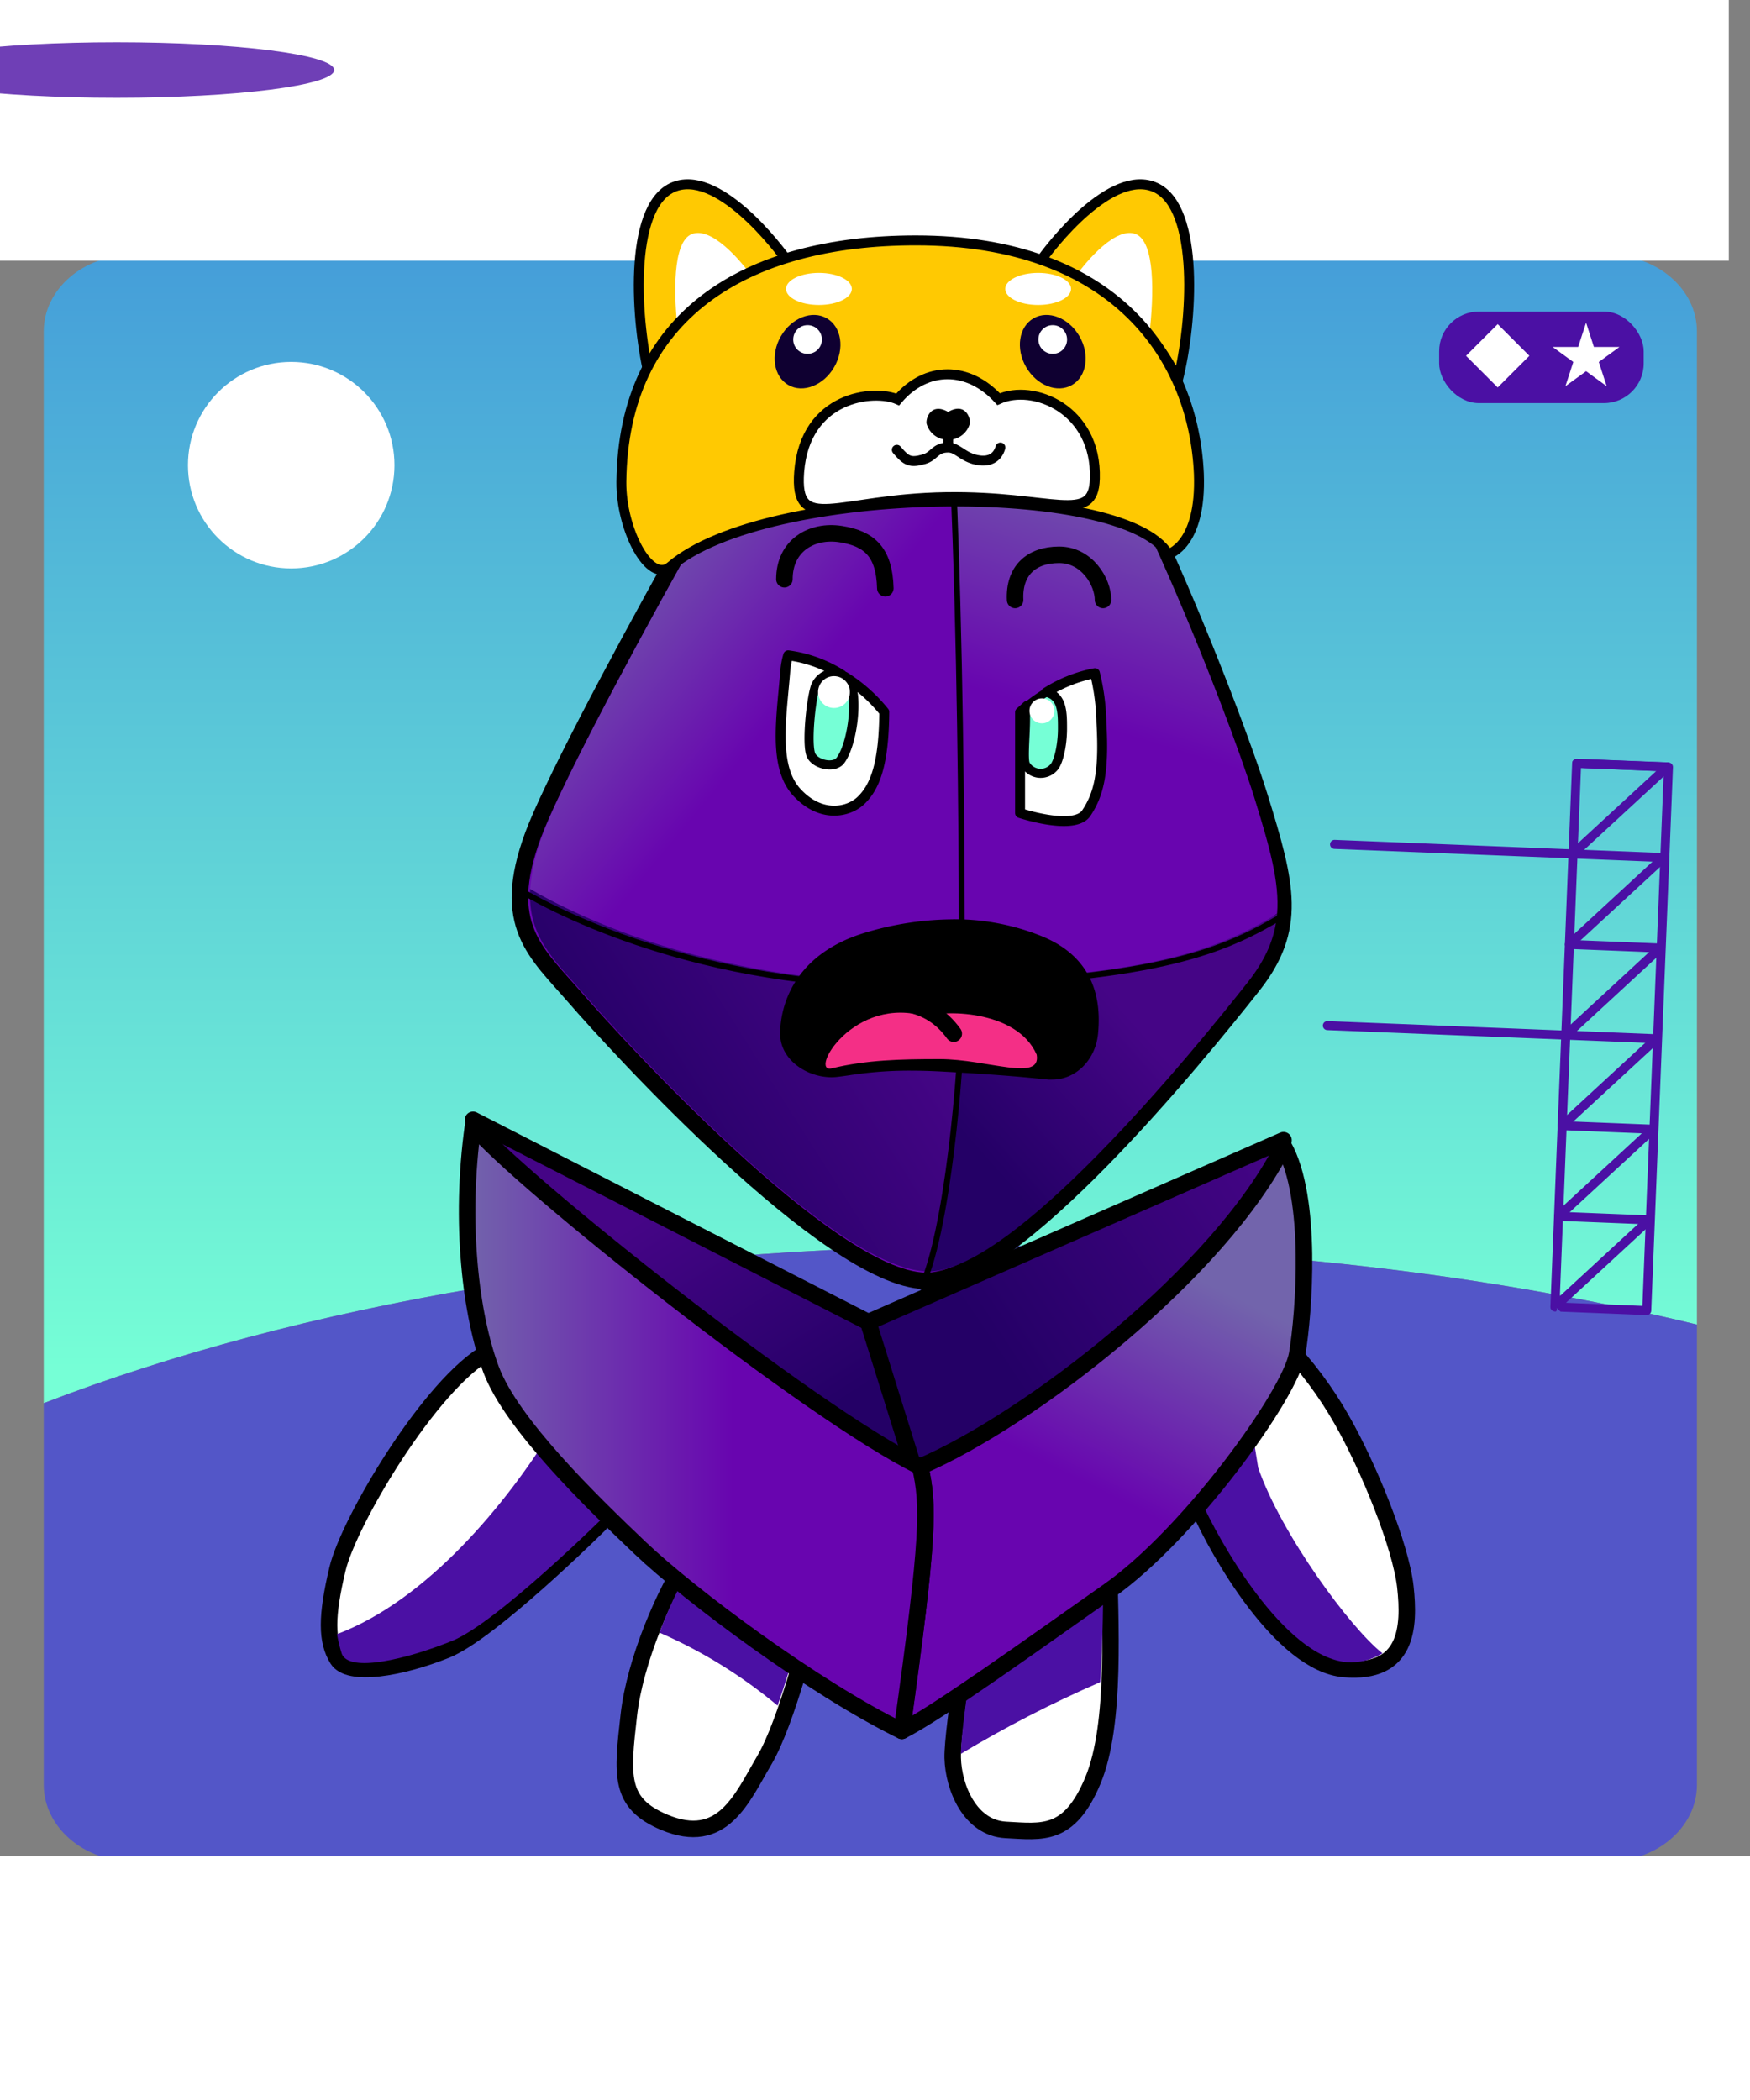 <?xml version="1.0" encoding="UTF-8" standalone="no"?>
    <svg xmlns="http://www.w3.org/2000/svg" viewBox="-20 -12 300 360">

  <rect x="-20" y="-12" width="300" height="360" fill="#808080" stroke="none"/>

  <!-- Store the gradient colour for both background character -->
    <defs class="colour">

        <!--Background gradient-->
            <linearGradient id="Gradient-paris0" x1="137.54" y1="210.88" x2="137.54" y2="35.5" gradientUnits="userSpaceOnUse">
                <stop offset="0" class="bkgrd1"/>
                <stop offset="0.99" class="bkgrd2"/>
            </linearGradient>

            <linearGradient id="Gradient-rocket0" x1="137.54" y1="219.4" x2="137.54" y2="41.94" gradientUnits="userSpaceOnUse">
                <stop offset="0" class="bkgrd1"/>
                <stop offset="0.99" class="bkgrd2"/>
            </linearGradient>
            <linearGradient id="Gradient-rocket1" x1="215.34" y1="215.89" x2="248.73" y2="215.89" gradientUnits="userSpaceOnUse">
                <stop offset="0" stop-color="#240066"/>
                <stop offset="0.58" stop-color="#450586"/>
            </linearGradient>
            <linearGradient id="Gradient-rocket2" x1="55.2" y1="-182.3" x2="55.2" y2="-99.84" gradientUnits="userSpaceOnUse" gradientTransform="matrix(1 0 0 1 -47.28 181.43)">
                <stop offset="0.05" stop-color="#ffffff"/>
                <stop offset="1" stop-color="#ffffff" stop-opacity="0"/>
            </linearGradient>
            <linearGradient id="Gradient-rocket3" x1="272.26" y1="17.39" x2="272.26" y2="-44.41" gradientUnits="userSpaceOnUse" gradientTransform="matrix(0.999 0.04 -0.04 0.999 -44.16 170.67)">
                <stop offset="0" stop-color="#240066"/>
                <stop offset="0.58" stop-color="#450586"/>
            </linearGradient>

        <!--character dark gradient-->
        <linearGradient id="Gradient-3" x1="80.58" y1="204.96" x2="38.83" y2="139.5" gradientUnits="userSpaceOnUse">
            <stop offset="0" stop-color="#240066" />
            <stop offset="0.58" stop-color="#450586" />
        </linearGradient>
        <linearGradient id="Gradient-4" x1="114.4" y1="189.22" x2="199.36" y2="132.24" gradientUnits="userSpaceOnUse">
            <stop offset="0" stop-color="#240066" />
            <stop offset="0.58" stop-color="#450586" />
        </linearGradient>
        <linearGradient id="Gradient-9" x1="155.99" y1="172.59" x2="201.13" y2="132.64" gradientUnits="userSpaceOnUse">
            <stop offset="0" stop-color="#240066" />
            <stop offset="0.58" stop-color="#450586" />
        </linearGradient>
        <linearGradient id="Gradient-10" x1="91.99" y1="179.1" x2="182.53" y2="121.61" gradientUnits="userSpaceOnUse">
            <stop offset="0.07" stop-color="#240066" />
            <stop offset="0.58" stop-color="#450586" />
        </linearGradient>

        <!--character light gradient-->
        <linearGradient id="Gradient-11" x1="193.66" y1="196.17" x2="163.1" y2="257.97" gradientUnits="userSpaceOnUse">
            <stop offset="0" stop-color="#7264ac" />
            <stop offset="0.58" stop-color="#6805af" />
        </linearGradient>
        <linearGradient id="Gradient-12" x1="71.48" y1="223.42" x2="150.05" y2="223.42" gradientUnits="userSpaceOnUse">
            <stop offset="0" stop-color="#7264ac" />
            <stop offset="0.58" stop-color="#6805af" />
        </linearGradient>
        <linearGradient id="Gradient-7" x1="100.3" y1="63.18" x2="157.48" y2="110.35" gradientUnits="userSpaceOnUse">
            <stop offset="0" stop-color="#7264ac" />
            <stop offset="0.58" stop-color="#6805af" />
        </linearGradient>
        <linearGradient id="Gradient-8" x1="188.52" y1="55.4" x2="163.87" y2="134.71" gradientUnits="userSpaceOnUse">
            <stop offset="0" stop-color="#7264ac" />
            <stop offset="0.58" stop-color="#6805af" />
        </linearGradient>

        <!--Legs white gradient-->
        <linearGradient id="Gradient-1" x1="94.38" y1="266.8" x2="43.23" y2="204.48" gradientUnits="userSpaceOnUse">
            <stop offset="0.3" stop-color="#ffffff"/>
            <stop offset="0.59" stop-color="#ffffff"/>
        </linearGradient>
        <linearGradient id="Gradient-2" x1="197.89" y1="240.7" x2="226.79" y2="222.98" gradientUnits="userSpaceOnUse">
            <stop offset="0.3" stop-color="#ffffff"/>
            <stop offset="0.59" stop-color="#ffffff"/>
        </linearGradient>
        <linearGradient id="Gradient-5" x1="117.85" y1="257.26" x2="106.12" y2="285.37" gradientUnits="userSpaceOnUse">
            <stop offset="0.3" stop-color="#ffffff"/>
            <stop offset="0.59" stop-color="#ffffff"/>
        </linearGradient>
        <linearGradient id="Gradient-6" x1="166.23" y1="261.62" x2="180.51" y2="284.6" gradientUnits="userSpaceOnUse">
            <stop offset="0.3" stop-color="#ffffff"/>
            <stop offset="0.59" stop-color="#ffffff"/>
        </linearGradient>

        

        <!-- Store the gradient colour for both background character -->
      <style>
      <!-- Background animation-->
      @keyframes rocket_t { 0% { transform: rotate(0.691deg) scale(1,1) translate(-226.99px,-205.343px); } 33.985% { transform: rotate(0.691deg) scale(1,1) translate(-226.99px,-205.343px); } 35.554% { transform: rotate(1.178deg) scale(1,1) translate(-226.99px,-205.343px); } 53.846% { transform: rotate(-14.841deg) scale(1,1) translate(-226.99px,-205.343px); } 61.538% { transform: rotate(-112.915deg) scale(1,1) translate(-226.99px,-205.343px); } 95.385% { transform: rotate(-155.504deg) scale(0.041,0.041) translate(-226.99px,-205.343px); } 100% { transform: rotate(-155.504deg) scale(0.041,0.041) translate(-226.99px,-205.343px); } }
      @keyframes rocket_o { 0% { opacity: 1; } 93.8% { opacity: 1; } 95.385% { opacity: 0; } 100% { opacity: 0; } }
      @keyframes rocket_mo { 0% { offset-distance: 0%; } 7.692% { offset-distance: 0%; } 15.385% { offset-distance: 17.886%; animation-timing-function: steps(1); } 27.692% { offset-distance: 17.886%; animation-timing-function: steps(1); } 29.262% { offset-distance: 18.065%; animation-timing-function: steps(1); } 30.831% { offset-distance: 18.465%; animation-timing-function: steps(1); } 32.4% { offset-distance: 18.865%; animation-timing-function: steps(1); } 33.985% { offset-distance: 19.043%; } 35.554% { offset-distance: 19.222%; } 53.846% { offset-distance: 65.989%; } 61.538% { offset-distance: 65.989%; } 95.385% { offset-distance: 100%; } 100% { offset-distance: 100%; } }
      @keyframes cloud_t { 0% { transform: translate(238.801px,207.719px) rotate(3.077deg) scale(0.299,0.299) translate(-178.82px,-202.22px); } 32.308% { transform: translate(238.801px,207.719px) rotate(3.077deg) scale(0.299,0.299) translate(-178.82px,-202.22px); } 40.769% { transform: translate(238.801px,207.719px) rotate(3.077deg) scale(1.185,1.185) translate(-178.82px,-202.22px); } 49.231% { transform: translate(238.801px,207.719px) rotate(3.077deg) scale(1.185,1.185) translate(-178.82px,-202.22px); } 100% { transform: translate(238.801px,207.719px) rotate(3.077deg) scale(1.185,1.185) translate(-178.82px,-202.22px); } }
      @keyframes cloud_o { 0% { opacity: 0; } 32.308% { opacity: 0; } 40.769% { opacity: 1; } 49.231% { opacity: 0; } 100% { opacity: 0; } }
      /*@keyframes cloud2_t { 0% { transform: translate(-29.794px,-28.495px); } 73.323% { transform: translate(240.636px,-28.495px); animation-timing-function: steps(1); } 86.154% { transform: translate(-58.32px,-28.495px); } 100% { transform: translate(-29.794px,-28.495px); } }
      @keyframes cloud3_t { 0% { transform: translate(18.227px,-9.425px); } 79.985% { transform: translate(288.657px,-9.425px); animation-timing-function: steps(1); } 82.215% { transform: translate(-53.298px,-9.425px); } 100% { transform: translate(20.116px,-9.425px); } }
      @keyframes Cloud1_t { 0% { transform: translate(10.268px,-3.32px); } 33.323% { transform: translate(109.759px,-3.32px); animation-timing-function: steps(1); } 39.985% { transform: translate(-240.732px,-3.32px); } 100% { transform: translate(10.268px,-3.32px); } }*/
      
      <!-- Guy animation-->
      @keyframes body_t { 0% { transform: translate(35px,29px); animation-timing-function: cubic-bezier(0.42,0,0.58,1); } 17.778% { transform: translate(35px,20px); animation-timing-function: cubic-bezier(0.42,0,0.58,1); } 33.333% { transform: translate(35px,29px); animation-timing-function: cubic-bezier(0.42,0,0.58,1); } 51.111% { transform: translate(35px,20px); animation-timing-function: cubic-bezier(0.42,0,0.58,1); } 66.667% { transform: translate(35px,29px); animation-timing-function: cubic-bezier(0.42,0,0.58,1); } 84.444% { transform: translate(35px,20px); animation-timing-function: cubic-bezier(0.42,0,0.58,1); } 100% { transform: translate(35px,29px); } }
      @keyframes arm-left_t { 0% { transform: translate(48.79px,190.66px) rotate(0deg) translate(-47.381px,0px); animation-timing-function: cubic-bezier(0.42,0,0.58,1); } 17.778% { transform: translate(48.79px,190.66px) rotate(-5.285deg) translate(-47.381px,0px); animation-timing-function: cubic-bezier(0.42,0,0.58,1); } 33.333% { transform: translate(48.79px,190.66px) rotate(0deg) translate(-47.381px,0px); animation-timing-function: cubic-bezier(0.42,0,0.58,1); } 51.111% { transform: translate(48.79px,190.66px) rotate(-5.285deg) translate(-47.381px,0px); animation-timing-function: cubic-bezier(0.42,0,0.58,1); } 66.667% { transform: translate(48.79px,190.66px) rotate(0deg) translate(-47.381px,0px); animation-timing-function: cubic-bezier(0.42,0,0.58,1); } 84.444% { transform: translate(48.79px,190.66px) rotate(-5.285deg) translate(-47.381px,0px); animation-timing-function: cubic-bezier(0.42,0,0.58,1); } 100% { transform: translate(48.79px,190.66px) rotate(0deg) translate(-47.381px,0px); } }
      @keyframes arm-right_t { 0% { transform: translate(150.332px,189.04px) rotate(0deg) translate(0px,-0px); animation-timing-function: cubic-bezier(0.42,0,0.58,1); } 17.778% { transform: translate(150.332px,189.04px) rotate(6.229deg) translate(0px,-0px); animation-timing-function: cubic-bezier(0.42,0,0.58,1); } 33.333% { transform: translate(150.332px,189.04px) rotate(0deg) translate(0px,-0px); animation-timing-function: cubic-bezier(0.42,0,0.58,1); } 51.111% { transform: translate(150.332px,189.04px) rotate(6.229deg) translate(0px,-0px); animation-timing-function: cubic-bezier(0.42,0,0.58,1); } 66.667% { transform: translate(150.332px,189.04px) rotate(0deg) translate(0px,-0px); animation-timing-function: cubic-bezier(0.42,0,0.58,1); } 84.444% { transform: translate(150.332px,189.04px) rotate(6.229deg) translate(0px,-0px); animation-timing-function: cubic-bezier(0.42,0,0.58,1); } 100% { transform: translate(150.332px,189.04px) rotate(0deg) translate(0px,-0px); } }
      @keyframes eye-open_o { 0% { opacity: 1; } 78.4% { opacity: 1; } 80% { opacity: 0; } 81.733% { opacity: 0; } 82.8% { opacity: 1; } 100% { opacity: 1; } }
      @keyframes eye-close_o { 0% { opacity: 0; } 78.4% { opacity: 0; } 80% { opacity: 1; } 81.733% { opacity: 1; } 82.8% { opacity: 0; } 100% { opacity: 0; } }
      @keyframes a17_t { 0% { transform: translate(128.84px,324.46px) scale(1,1) translateY(0.98px); } 17.778% { transform: translate(128.84px,324.46px) scale(0.812,1) translateY(0.98px); } 33.333% { transform: translate(128.84px,324.46px) scale(1,1) translateY(0.98px); } 51.111% { transform: translate(128.84px,324.46px) scale(0.812,1) translateY(0.98px); } 66.667% { transform: translate(128.84px,324.46px) scale(1,1) translateY(0.98px); } 84.444% { transform: translate(128.84px,324.46px) scale(0.812,1) translateY(0.98px); } 100% { transform: translate(128.84px,324.46px) scale(1,1) translateY(0.98px); } }
      @keyframes a17_o { 0% { opacity: 0.8; } 17.778% { opacity: 0.4; } 33.333% { opacity: 0.8; } 51.111% { opacity: 0.4; } 66.667% { opacity: 0.8; } 84.444% { opacity: 0.4; } 100% { opacity: 0.8; } }

      .eye1 {fill:#76FFD6;}
      .eye2 {fill:#76FFD6;}
      .tongue{fill:#F42F86;}

      .bkglight {fill:#5356C8;}
      .bkgdark {fill:#4B10A4;}
      .bkginverse {fill:#5356C8;}
      .bkgrd1 {stop-color:#76FFD6;}
      .bkgrd2 {stop-color:#459ED9;}
      .bkglighter {fill:#76FFD6;}

      </style>
      <clipPath id="clip-path-shiba"><path d="M144.37,99.71c-7.55-12.46-67.45-11.8-83.58,2.06-3.53,3-8.35-6.22-8.27-14.21C52.81,59.77,73.23,47,102,47c33.78,0,46.71,20.07,47.54,39.2C150,98.32,144.37,99.71,144.37,99.71Z" style="fill:none"/></clipPath>
    </defs>

 <g id="background" transform="translate(-12, -12) scale(1.09, 1.09)">
          <g transform="translate(-21,0)">
      <g id="bkgRocket" transform="translate(150.54,166.415) translate(-137.54,-169.415)">
          <path class="cls-1" d="M253.69,43.11L21.38,43.11C13.77,43.11,7.54,48.51,7.54,55.11L7.54,223.68C47.54,208.28,100.01,198.93,157.54,198.93C197.46,198.93,234.95,203.43,267.54,211.32L267.54,55.11C267.54,48.51,261.3,43.11,253.69,43.11Z" fill="url(#Gradient-rocket0)" transform="translate(137.54,133.395) translate(-137.54,-133.395)"/>
          <path class="cls-2 bkglight" d="M21.38,295.72L253.69,295.72C261.3,295.72,267.54,290.32,267.54,283.72L267.54,211.32C234.97,203.43,197.48,198.93,157.54,198.93C99.99,198.93,47.47,208.28,7.54,223.68L7.54,283.68C7.54,290.32,13.77,295.72,21.38,295.72Z" transform="translate(137.54,247.325) translate(-137.54,-247.325)"/>
          <ellipse class="cls-3" rx="16.24" ry="16.24" fill="#fff" transform="translate(46.46,76.16)"/>
          <path class="cls-4" d="M248.69,216.35C248.19,214.66,241.02,213.05,232.17,212.69C223.32,212.33,216.03,213.37,215.41,215.02C215.376,215.083,215.353,215.15,215.34,215.22C215.27,216.99,222.69,218.71,231.91,219.08C241.13,219.45,248.66,218.32,248.73,216.55C248.726,216.482,248.713,216.414,248.69,216.35Z" fill="url(#Gradient-rocket1)" transform="translate(232.035,215.884) translate(-232.035,-215.884)"/>
      </g>
      <g id="structure" transform="translate(249.242,163.078) translate(-236.242,-166.078)">
          <rect class="cls-5" width="14.45" height="85.55" stroke-width="1.42px" stroke-linecap="round" stroke-linejoin="round" stroke="#4b10a4" fill="none" transform="translate(6.83,-10) rotate(2.29) translate(246.92,123.29)"/>
          <path class="cls-5" d="M245.22,208.52L260.02,194.86" stroke-width="1.42px" stroke-linecap="round" stroke-linejoin="round" stroke="#4b10a4" fill="none" transform="translate(252.62,201.69) translate(-252.62,-201.69)"/>
          <path class="cls-5" d="M260.02,194.86L245.79,194.29" stroke-width="1.42px" stroke-linecap="round" stroke-linejoin="round" stroke="#4b10a4" fill="none" transform="translate(252.905,194.575) translate(-252.905,-194.575)"/>
          <path class="cls-5" d="M245.79,194.29L260.62,180.6" stroke-width="1.42px" stroke-linecap="round" stroke-linejoin="round" stroke="#4b10a4" fill="none" transform="translate(253.205,187.445) translate(-253.205,-187.445)"/>
          <path class="cls-5" d="M260.62,180.6L246.36,180.03" stroke-width="1.42px" stroke-linecap="round" stroke-linejoin="round" stroke="#4b10a4" fill="none" transform="translate(253.49,180.315) translate(-253.49,-180.315)"/>
          <path class="cls-5" d="M246.36,180.03L261.16,166.36" stroke-width="1.42px" stroke-linecap="round" stroke-linejoin="round" stroke="#4b10a4" fill="none" transform="translate(253.76,173.195) translate(-253.76,-173.195)"/>
          <path class="cls-5" d="M261.16,166.37L209.42,164.3" stroke-width="1.42px" stroke-linecap="round" stroke-linejoin="round" stroke="#4b10a4" fill="none" transform="translate(235.29,165.335) translate(-235.29,-165.335)"/>
          <path class="cls-5" d="M246.93,165.8L261.76,152.1" stroke-width="1.42px" stroke-linecap="round" stroke-linejoin="round" stroke="#4b10a4" fill="none" transform="translate(254.345,158.95) translate(-254.345,-158.95)"/>
          <path class="cls-5" d="M261.76,152.1L247.5,151.53" stroke-width="1.42px" stroke-linecap="round" stroke-linejoin="round" stroke="#4b10a4" fill="none" transform="translate(254.63,151.815) translate(-254.63,-151.815)"/>
          <path class="cls-5" d="M247.5,151.53L262.3,137.87" stroke-width="1.42px" stroke-linecap="round" stroke-linejoin="round" stroke="#4b10a4" fill="none" transform="translate(254.9,144.7) translate(-254.9,-144.7)"/>
          <path class="cls-5" d="M262.3,137.87L210.55,135.8" stroke-width="1.42px" stroke-linecap="round" stroke-linejoin="round" stroke="#4b10a4" fill="none" transform="translate(236.425,136.835) translate(-236.425,-136.835)"/>
          <path class="cls-5" d="M248.06,137.3L262.9,123.61" stroke-width="1.42px" stroke-linecap="round" stroke-linejoin="round" stroke="#4b10a4" fill="none" transform="translate(255.48,130.455) translate(-255.48,-130.455)"/>
          <path class="cls-5" d="M262.9,123.61L248.63,123.04" stroke-width="1.42px" stroke-linecap="round" stroke-linejoin="round" stroke="#4b10a4" fill="none" transform="translate(255.765,123.325) translate(-255.765,-123.325)"/>
      </g>

      <g id="rocket" opacity="1" style="transform: rotate(0.691deg) translate(-226.99px,-205.343px); animation: 6.5s linear infinite both rocket_t, 6.5s linear infinite both rocket_o, 6.5s linear infinite both rocket_mo; offset-path: path('M239.99,303.343L239.99,303.343L239.99,203.343L239.99,203.343L238.99,203.343L240.99,204.343L238.99,203.343L239.99,203.343L239.99,202.343C251.897,108.099,229,-12,204,-53.5L204,-53.5C141.511,-61.982,99.533,-24.585,68.398,55.608L68.398,55.608'); offset-rotate: 0deg;">
          <rect class="cls-7" width="15.87" height="87.47" fill="url(#Gradient-rocket2)" transform="translate(10.31,-8.73) rotate(2.29) translate(215.99,210.38)"/>
          <path class="cls-8" d="M234.59,210.33L234.21,219.86L232.89,217.19L232.43,228.77C232.43,228.77,230.99,226.52,230.97,226.85C230.95,227.18,224.9,239.76,224.9,239.76L219.71,226.29L217.64,228.62L218.14,216.14L216.26,219.25L216.19,209.38Z" fill="#ffc902" transform="translate(225.39,224.57) translate(-225.39,-224.57)"/>
          <path class="cls-9" d="M221.44,210.25L221.29,213.97L222.56,212.55L221.66,219.9L223.41,218.55L224.98,227.49L227.48,218.38L228.38,220.39L228.69,212.8L229.61,214.3L229.76,210.58L221.44,210.25Z" fill="#ffe703" transform="translate(225.525,218.87) translate(-225.525,-218.87)"/>
          <path class="cls-10" d="M215.05,197.47L237.16,198.35L235.41,211.79L215.6,211L215.05,197.47Z" fill="#54d2db" transform="translate(226.105,204.63) translate(-226.105,-204.63)"/>
          <path class="cls-10" d="M238.72,132.72C236.55,123.52,233.37,117.02,230.07,112.54C226.45,116.71,222.51,123.19,219.47,132.35C222.878,131.545,226.383,131.232,229.88,131.42C232.867,131.515,235.832,131.952,238.72,132.72Z" fill="#54d2db" transform="translate(229.095,122.63) translate(-229.095,-122.63)"/>
          <path class="cls-11" d="M240.35,182.7C242.66,160.7,241.51,144.49,238.72,132.7C235.832,131.932,232.867,131.495,229.88,131.4C226.383,131.212,222.878,131.525,219.47,132.33C215.52,144.23,213.07,160.66,214.76,182.51L208.32,202.67L226.66,197.91L245.66,204.16C245.66,204.16,241.52,188.71,240.35,182.7Z" fill="url(#Gradient-rocket3)" transform="translate(226.99,167.754) translate(-226.99,-167.754)"/>
          <ellipse class="cls-12" rx="7.93" ry="7.93" stroke="#240066" stroke-miterlimit="10" fill="#54d2db" transform="translate(227.86,155.27)"/>
      </g>
      <g id="cover" transform="translate(235.395,248.19) translate(-222.395,-251.19)">
          <path class="cls-2 bkglight" d="M245.46,208.7C245.494,208.769,245.514,208.844,245.52,208.92C245.43,210.86,235.96,212.1,224.36,211.7C212.76,211.3,203.44,209.4,203.53,207.46C203.541,207.382,203.569,207.307,203.61,207.24L187.86,206.69L185.15,295.69L243.57,295.69L257.57,283.94L259.64,210.26L246.64,209.8Z" transform="translate(222.395,251.19) translate(-222.395,-251.19)"/>
      </g>
      <g id="cloud"  opacity="0" transform="translate(238.801,207.719) rotate(3.077) scale(0.299,0.299) translate(-178.82,-202.22)" style="animation: 6.5s linear infinite both cloud_t, 6.5s linear infinite both cloud_o;">
          <path class="cls-6" d="M201.2,195C201.197,191.961,199.29,189.249,196.432,188.217C193.573,187.185,190.374,188.054,188.43,190.39C189.504,186.823,188.445,182.955,185.702,180.433C182.96,177.911,179.017,177.179,175.552,178.547C172.087,179.916,169.709,183.145,169.43,186.86C167.446,186.42,165.369,186.905,163.786,188.179C162.203,189.453,161.284,191.378,161.29,193.41C161.295,193.772,161.325,194.133,161.38,194.49C161.055,194.397,160.718,194.346,160.38,194.34C158.204,194.34,156.44,196.104,156.44,198.28C156.44,200.456,158.204,202.22,160.38,202.22L194.31,202.22L194.31,202.22C198.17,202.049,201.209,198.864,201.2,195ZM174.2,196L174.42,196.14L174.14,196.14Z" opacity="0.8" fill="#fff" transform="translate(178.82,190.044) translate(-178.82,-190.044)"/>
      </g>
      <rect width="285.554" height="200" fill="#ffffff" stroke="none" transform="translate(0,-159)"/>
      <rect width="299" height="56.779" fill="#ffffff" stroke="none" transform="translate(156.223,309.5) translate(-156.223,-17.555)"/>
        </g>


    <g id="rating" transform="translate(219,49)">
      <rect class="cls-1" fill="#4B10A4" width="32.17" height="14.4" rx="6.25"/>

      <g id="bg-rating">
        <polygon fill="#ffffff" transform="translate(0 -16)" points="23.11 17.75 24.34 21.57 28.36 21.57 25.11 23.93 26.35 27.74 23.11 25.38 19.86 27.74 21.1 23.93 17.85 21.57 21.86 21.57 23.11 17.75"/>
      </g>

      <g id="char-rating">
      <rect fill="#ffffff" x="11.35" y="39.96" width="7.04" height="7.04" transform="translate(29.44 -34.3) rotate(45)"/>
      </g>
    </g>
  </g> <g id="character">
    <ellipse class="cls-1" transform="translate(0,0)" rx="37.29" ry="4.76" fill="#4B10A4" opacity="0.8" style="animation: 4.5s linear infinite both a17_t, 4.5s linear infinite both a17_o;"/>

    <g id="body" data-name="Layer 1" transform="translate(128.788,185.312) translate(-93.788,-156.312)" style="animation: 4.5s linear infinite both body_t;">
        <g id="arm-left" transform="translate(48.79,190.66) translate(-47.381,0)" style="animation: 4.5s linear infinite both arm-left_t;">
            <path class="cls-4" d="M75.2,201.23C65.14,206.78,51.2,230.39,49.26,238.52C47.32,246.65,47.33,250.9,49.26,254C51.19,257.1,60.1,255.55,67.85,252.45C75.6,249.35,94.17,230.9,94.17,230.9Z" fill="url(#Gradient-1)" stroke-width="2.83px" stroke-linecap="round" stroke-linejoin="round" stroke="#000" transform="translate(23.181,27.23) translate(-70.989,-228.46)"/>
            <path class="cls-1" d="M68.87,250.88C76.61,247.78,95.19,229.33,95.19,229.33L85.93,214.85C78.28,227.18,64.75,243.85,49.17,249.71C49.37,250.857,49.647,251.99,50,253.1C51.35,256.36,61.12,254,68.87,250.88Z" fill="#4B10A4" transform="translate(24.371,33.529) translate(-72.18,-234.759)"/>
        </g>
        <g id="arm-right" transform="translate(150.332,189.04) translate(0,-0)" style="animation: 4.5s linear infinite both arm-right_t;">
            <path class="cls-7" d="M211.42,199.61C215.303,203.624,218.663,208.113,221.42,212.97C226.06,221.1,231.55,234.65,232.32,241.61C233.09,248.57,232.67,256.61,221.85,255.69C211.03,254.77,200.19,235.43,197.1,228.46C194.01,221.49,211.42,199.61,211.42,199.61Z" fill="url(#Gradient-2)" stroke-width="2.83px" stroke-linecap="round" stroke-linejoin="round" stroke="#000" transform="translate(17.917,28.076) translate(-214.65,-227.686)"/>
            <path class="cls-1" d="M207.09,221.19L205,208.29L204.31,207.85C199.95,214.57,195.51,222.85,197.21,226.65C200.3,233.65,211.47,253.6,222.29,254.52C224.434,254.654,226.568,254.123,228.4,253C222.82,248.61,211,232.49,207.09,221.19Z" fill="#4B10A4" transform="translate(15.887,31.585) translate(-212.619,-231.195)"/>
        </g>
        <path class="cls-2" d="M103.74,211.33L93.84,185.65L26.09,150.97L38.87,179.65L103.74,211.33Z" fill="url(#Gradient-3)" stroke-width="2.83px" stroke-linecap="round" stroke-linejoin="round" stroke="#000" transform="translate(64.915,181.15) translate(-64.915,-181.15)"/>
        <path class="cls-3" d="M102.81,214.33L162.35,172.49L165.03,154.46L93.84,185.65L102.81,214.33Z" fill="url(#Gradient-4)" stroke-width="2.83px" stroke-linecap="round" stroke-linejoin="round" stroke="#000" transform="translate(129.435,184.395) translate(-129.435,-184.395)"/>
        <path class="cls-5" d="M109.65,245.1C105.39,251.29,100.24,263.32,99.2,272.58C98.05,282.83,97.41,287.66,105.27,290.96C115.27,295.14,118.55,286.9,122.43,280.32C126.31,273.74,130.32,257.49,130.32,257.49Z" fill="url(#Gradient-5)" stroke-width="2.83px" stroke-linecap="round" stroke-linejoin="round" stroke="#000" transform="translate(68.017,249.027) translate(-114.417,-268.597)"/>
        <path class="cls-6" d="M181.49,245.1C181.65,256.32,182.81,274.1,178.75,283.81C174.69,293.52,170.04,292.59,163.85,292.27C157.66,291.95,154.85,284.97,154.72,279.94C154.59,274.91,158.59,251.29,158.59,251.29Z" fill="url(#Gradient-6)" stroke-width="2.83px" stroke-linecap="round" stroke-linejoin="round" stroke="#000" transform="translate(121.841,249.205) translate(-168.241,-268.775)"/>
        <path class="cls-1" d="M180.48,246.65L160,250.9C160,250.9,156.13,273.6,156.13,279.22C163.809,274.609,171.783,270.507,180,266.94C180.49,259.68,180.56,252.36,180.48,246.65Z" fill="#4B10A4" transform="translate(121.919,243.365) translate(-168.319,-262.935)"/>
        <path class="cls-1" d="M111.46,244.45C108.606,248.837,106.257,253.534,104.46,258.45C111.768,261.636,118.583,265.848,124.7,270.96C127.17,264.05,129.11,256.21,129.11,256.21Z" fill="#4B10A4" transform="translate(70.385,238.135) translate(-116.785,-257.705)"/>
        <path class="cls-8" d="M149.91,198.15C164.91,198.6,196.57,159.71,206.17,147.55C213.91,137.74,212.02,130.27,207.38,115.3C202.74,100.33,181.79,46.03,165.38,28.87C154.54,17.52,142.76,19.21,134.51,29.01C126.26,38.81,88.51,106.26,82.78,121.74C77.05,137.22,83.3,141.87,90.01,149.61C96.72,157.35,133.39,197.65,149.91,198.15Z" fill="#6805af" stroke-width="2.83px" stroke="#000" transform="translate(99.576,90.004) translate(-145.976,-109.574)"/>
        <path class="cls-9" d="M152.4,147L156.4,146.86C156.4,127.1,156.27,49.26,151.94,23.16C145.72,22.37,139.81,25.26,135.08,30.88C127,40.46,90,106.52,84.42,121.69C83.257,124.672,82.536,127.809,82.28,131C89.49,135.22,114.84,148.11,152.4,147Z" fill="url(#Gradient-7)" transform="translate(72.94,65.48) translate(-119.34,-85.049)"/>
        <path class="cls-10" d="M156.41,146.83C190.64,145.48,201,140.83,210.33,135.21C210.77,129.8,209.06,123.8,206.45,115.38C201.9,100.72,181.38,47.53,165.34,30.71C160.93,26.1,156.34,23.71,151.95,23.13C156.28,49.23,156.41,127.07,156.41,146.83Z" fill="url(#Gradient-8)" transform="translate(134.774,65.41) translate(-181.174,-84.98)"/>
        <path class="cls-11" d="M156.41,146.83L156.41,150.57C156.41,160.01,154.18,186.45,150.05,196.57L150.15,196.57C164.84,197.02,195.86,158.92,205.26,147.01C208.49,142.92,209.99,139.25,210.33,135.25C201,140.79,190.64,145.48,156.41,146.83Z" fill="url(#Gradient-9)" transform="translate(133.79,146.342) translate(-180.19,-165.912)"/>
        <path class="cls-12" d="M156.41,146.83L152.41,146.97C114.85,148.11,89.5,135.22,82.29,130.97C81.82,139.22,86.52,143.23,91.51,148.97C98.07,156.54,133.83,195.86,150.06,196.51C154.19,186.43,156.42,159.99,156.42,150.51Z" fill="url(#Gradient-10)" transform="translate(72.939,144.17) translate(-119.339,-163.74)"/>
        <path class="cls-13" d="M80.62,131.21C87.97,135.55,113.86,148.71,152.21,147.55C190.56,146.39,201.51,141.44,211.42,135.49" fill="none" stroke="#000" transform="translate(99.62,119.846) translate(-146.02,-139.416)"/>
        <path class="cls-13" d="M149.14,199.61C153.78,190.71,156.3,161.37,156.3,151.23C156.3,141.09,156.55,47.68,151.39,21.16" fill="none" stroke="#000" transform="translate(106.321,90.815) translate(-152.721,-110.385)"/>
        <path class="cls-14" d="M211.42,175C200.55,196.68,168.1,221.84,149.14,230C150.61,236.58,150.75,241.49,146,275.29C152.16,272.19,167.72,260.97,181.49,251.29C195.26,241.61,212.62,217.61,213.78,210.65C214.94,203.69,216.49,183.94,211.42,175Z" fill="url(#Gradient-11)" stroke-width="2.83px" stroke-linecap="round" stroke-linejoin="round" stroke="#000" transform="translate(134.073,205.575) translate(-180.473,-225.145)"/>
        <path class="cls-15" d="M149.14,230C130.14,220.71,80.23,180.84,72.49,171.55C70.17,188.2,72.1,204.07,75.59,213.36C79.08,222.65,92.59,235.81,101.14,243.94C109.69,252.07,130.94,267.94,146,275.29C150.75,241.49,150.61,236.58,149.14,230Z" fill="url(#Gradient-12)" stroke-width="2.83px" stroke-linecap="round" stroke-linejoin="round" stroke="#000" transform="translate(64.361,203.85) translate(-110.761,-223.42)"/>

        <g id="eyebrow">
          <path class="cls-16" d="M165.42,81.42C165.18,76.42,168.18,73.68,172.96,73.68C177.74,73.68,180.49,78.32,180.49,81.42" fill="none" stroke-width="2.83px" stroke-linecap="round" stroke-linejoin="round" stroke="#000" transform="translate(126.548,57.98) translate(-172.948,-77.55)"/>
         <path class="cls-16" d="M125.87,77.87C125.87,72.07,130.58,69.36,135.52,70.13C140.46,70.9,143.01,73.23,143.17,79.42" fill="none" stroke-width="2.83px" stroke-linecap="round" stroke-linejoin="round" stroke="#000" transform="translate(88.12,55.141) translate(-134.52,-74.711)"/>
        </g>
        

        <g id="mouth-open" data-name="Layer 2" opacity="1" transform="translate(105.805,131.596) translate(-105.805,-131.596)">
          <g id="mouth-open" transform="translate(78,114)" opacity="1">
    <path d="M47.44,29.61a5.32,5.32,0,0,1-.69,0c-3.65-.38-7.42-.78-17.93-1.36-2-.11-3.92-.17-5.7-.17a67.09,67.09,0,0,0-10.69.81c-.7.1-1.32.2-1.91.26a7.69,7.69,0,0,1-.95.06,9.45,9.45,0,0,1-5.63-1.9A6.37,6.37,0,0,1,1.26,22.2c0-3,1.05-13.07,14.62-17A52.55,52.55,0,0,1,30.33,3.1a39.34,39.34,0,0,1,15.33,3c6.82,2.88,9.88,8.32,9.09,16.16C54.34,26.45,51.19,29.61,47.44,29.61Z"/>
    <path d="M30.33,3.6A38.76,38.76,0,0,1,45.46,6.55c9,3.82,9.22,11.4,8.8,15.65-.4,4-3.4,6.91-6.82,6.91l-.64,0c-3.68-.39-7.5-.79-17.95-1.37-2.15-.12-4-.17-5.73-.17a79,79,0,0,0-12.66,1.08c-.3,0-.6.05-.9.05-3.78,0-7.8-2.64-7.8-6.47,0-6,3.55-13.41,14.26-16.48A52.2,52.2,0,0,1,30.33,3.6m0-1A53.24,53.24,0,0,0,15.74,4.76c-13.9,4-15,14.36-15,17.44,0,4.47,4.55,7.47,8.81,7.47a8.39,8.39,0,0,0,1-.06c.6-.07,1.23-.16,1.93-.26a66.35,66.35,0,0,1,10.62-.81c1.77,0,3.68.06,5.67.17,10.5.58,14.26,1,17.91,1.36a6,6,0,0,0,.74,0c4,0,7.37-3.36,7.81-7.81.81-8.09-2.35-13.7-9.4-16.67a39.73,39.73,0,0,0-15.52-3Z"/>
    <path class="tongue" d="M25.9,19.32c2.13-1.16,15.37-1.44,18.82,6.49.81,4.76-8.46.75-16.65.75-6.71,0-12.52.14-18.46,1.58C5.54,29.13,13.29,15.35,25.9,19.32Z" />
    <path d="M16,17.1c3.45-.44,10.07-1.07,14.5,5.1" style="fill:none;stroke:#000;stroke-linecap:round;stroke-linejoin:round;stroke-width:2.835px"/>
  </g>

        </g>
        <g id="eye-open" data-name="Layer 4" opacity="1" transform="translate(106.53,83.02) translate(-106.53,-83.02)" style="animation: 4.5s linear infinite both eye-open_o;">
          <g id="eye-focus" transform="translate(75,61)">
    <path d="M14.79,14a3.83,3.83,0,0,1,1.36,2.59c.59,3.62-.43,9.5-2.11,11.73C13,29.7,9.82,29,9.1,27.42c-.75-1.71-.1-8.81.68-11.52a3.5,3.5,0,0,1,4.55-2.2,22.71,22.71,0,0,0-9.21-3.36,13,13,0,0,0-.5,2.72C4,20.8,2.49,29.33,6.58,33.8s8.79,3.48,10.94,1.49c2.63-2.45,4-6.66,4.07-15.24A27.32,27.32,0,0,0,14.79,14Z" style="fill:#fff;stroke:#000;stroke-linejoin:round;stroke-width:1.701px"/>
    <path class="eye2" d="M9.78,15.9C9,18.61,8.35,25.71,9.1,27.42,9.82,29,13,29.7,14,28.29c1.68-2.23,2.7-8.11,2.11-11.73A3.83,3.83,0,0,0,14.79,14l-.46-.27A3.5,3.5,0,0,0,9.78,15.9Z" style="stroke:#000;stroke-width:1.417px"/>
    <path d="M14.79,14a2.4,2.4,0,0,0-.46-.27Z" style="fill:#76ffd6;stroke:#000;stroke-width:1.417px"/>
    <path d="M52.07,22.87c0,3-.7,5.75-1.42,6.58a2.94,2.94,0,0,1-4.78-.39c-.45-.82,0-5,0-7.68A11.57,11.57,0,0,1,46.08,19L44.87,20.1V37.38s9.3,3.1,11.36,0,3.1-6.77,2.58-15.54A38.06,38.06,0,0,0,57.7,13.4a23.93,23.93,0,0,0-8.4,3.34C52.06,17.33,52.07,20.16,52.07,22.87Z" style="fill:#fff;stroke:#000;stroke-linejoin:round;stroke-width:1.701px"/>
    <path class="eye1" d="M45.87,29.06a2.94,2.94,0,0,0,4.78.39c.72-.83,1.42-3.61,1.42-6.58,0-2.71,0-5.54-2.77-6.13A30,30,0,0,0,46.08,19a11.57,11.57,0,0,0-.21,2.34C45.87,24,45.42,28.24,45.87,29.06Z" style="stroke:#000;stroke-width:1.417px"/>
    <circle cx="12.97" cy="16.64" r="2.73" style="fill:#fff"/>
    <circle cx="48.62" cy="19.86" r="2.14" style="fill:#fff"/>
  </g></g>
        <g id="eye-close" data-name="Layer 5" opacity="0" transform="translate(106.335,85.321) translate(-106.335,-85.321)" style="animation: 4.5s linear infinite both eye-close_o;">
            <path class="cls-17" d="M124.661,99.37C127.631,103.96,129.81,106.1,135.097,106.62C140.383,107.14,142.456,103.55,143.17,102.09" fill="none" stroke-width="2.83px" stroke-linecap="round" stroke-linejoin="round" stroke="#000" transform="translate(87.285,83.451) translate(-133.685,-103.021)"/>
            <path class="cls-17" d="M165.407,103.9C168.186,109.53,170.76,110.63,174.471,110.38C178.182,110.13,180.59,108.38,181.174,104.09" fill="none" stroke-width="2.83px" stroke-linecap="round" stroke-linejoin="round" stroke="#000" transform="translate(127.585,87.586) translate(-173.985,-107.156)"/>
        </g>

        <g id="accessHead">
            <g id="monkey" transform="translate(0,-47)">
      <g id="Layer_3" data-name="Layer 3">
        <circle cx="63.78" cy="87.24" r="0.77" style="fill:#fff"/>
      </g>
      <g id="Layer_2" data-name="Layer 2">
        <path d="M80.36,51.28c-2-3-12.58-16.63-20.13-13.11s-6.3,23.12-3.78,33C59.86,63.58,69.24,53.64,80.36,51.28Z" style="fill:#ffc902;stroke:#000;stroke-linecap:round;stroke-linejoin:round;stroke-width:1.701px"/>
        <path d="M61.29,63.61c-.88-7.22-1-16.2,2.32-17.49s8.27,4.38,10.45,7.48C71.18,55.11,65.21,58.05,61.29,63.61Z" style="fill:#fff"/>
        <path d="M123,51.28c2-3,12.58-16.63,20.13-13.11s6.3,23.12,3.78,33C143.47,63.58,134.09,53.64,123,51.28Z" style="fill:#ffc902;stroke:#000;stroke-linecap:round;stroke-linejoin:round;stroke-width:1.701px"/>
        <path d="M142,63.61c.87-7.22,1-16.2-2.32-17.49s-8.27,4.38-10.45,7.48C132.15,55.11,138.12,58.05,142,63.61Z" style="fill:#fff"/>
        <path d="M145.27,101c-7.71-12.71-68.84-12-85.31,2.1-3.6,3.1-8.52-6.34-8.44-14.5C51.82,60.2,72.66,47.21,102,47.21c34.47,0,47.67,20.48,48.52,40C151,99.54,145.27,101,145.27,101Z" style="fill:#ffc902;stroke:#000;stroke-linecap:round;stroke-linejoin:round;stroke-width:1.701px"/>
        <g style="clip-path-shiba:url(#clip-path-shiba)">
          <ellipse cx="83.44" cy="66.29" rx="6.6" ry="5.28" transform="translate(-15.69 105.4) rotate(-60)" style="fill:#0f0031"/>
          <circle cx="83.44" cy="64.2" r="2.46" style="fill:#fff"/>
          <ellipse cx="125.47" cy="66.29" rx="5.28" ry="6.6" transform="translate(-16.33 71.61) rotate(-30)" style="fill:#0f0031"/>
          <circle cx="125.47" cy="64.2" r="2.46" style="fill:#fff"/>
        </g>
        <path d="M98.89,74.48C94.88,72.69,83,73.85,82,86.93c-.8,10.77,6.53,4.57,25.15,4.29,18.21-.27,25.31,4.85,25.54-3.15.35-11.95-10.61-16.33-16.5-13.64C111,68.73,103.77,68.73,98.89,74.48Z" style="fill:#fff;stroke:#000;stroke-miterlimit:10;stroke-width:1.701px"/>
        <path d="M107.54,81.39a3.77,3.77,0,0,0,3.71-2.77c.16-1.05-.82-3.68-3.71-2-2.88-1.65-3.86,1-3.7,2A3.75,3.75,0,0,0,107.54,81.39Z"/>
        <path d="M98.74,83.11c1.62,1.92,2.29,2.29,4.66,1.61,1.81-.52,1.86-2,4.14-2,1.53,0,2.28,1.37,4.4,2,2.65.74,4.08-.3,4.56-2" style="fill:none;stroke:#000;stroke-linecap:round;stroke-linejoin:round;stroke-width:1.701px"/>
        <line x1="107.54" y1="80.66" x2="107.54" y2="82.75" style="fill:none;stroke:#000;stroke-miterlimit:10;stroke-width:1.701px"/>
        <ellipse cx="85.39" cy="55.53" rx="5.64" ry="2.75" style="fill:#fff"/>
        <ellipse cx="122.97" cy="55.53" rx="5.64" ry="2.75" style="fill:#fff"/>
      </g>
      </g>
        </g>
    </g>
</g> </svg>